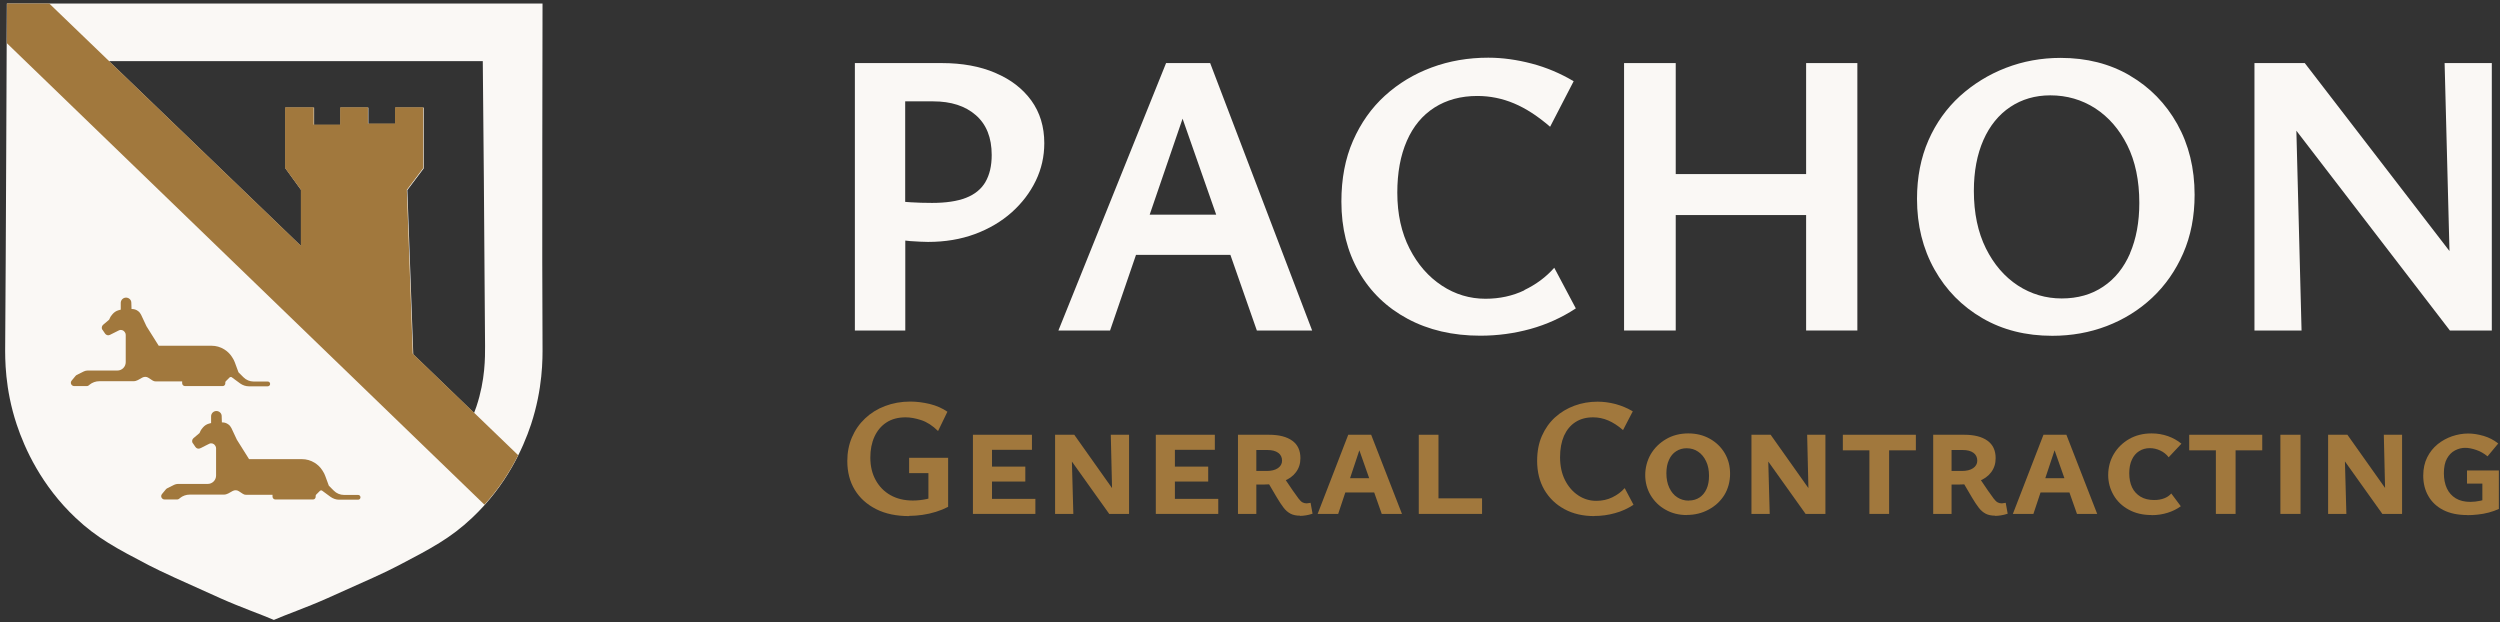 <svg width="241" height="60" viewBox="0 0 241 60" fill="none" xmlns="http://www.w3.org/2000/svg">
<rect x="0" y="0" width="241" height="60" fill="#333333" stroke="none"/>
<g clip-path="url(#clip0_188_1386)">
<path d="M87.64 49.751C86.41 49.751 85.35 49.531 84.46 49.081C83.57 48.631 82.88 48.011 82.4 47.221C81.92 46.431 81.68 45.501 81.68 44.441C81.68 43.611 81.83 42.851 82.13 42.151C82.43 41.451 82.85 40.851 83.4 40.331C83.94 39.821 84.58 39.421 85.32 39.141C86.06 38.861 86.87 38.711 87.75 38.711C88.35 38.711 88.98 38.791 89.62 38.941C90.27 39.101 90.84 39.351 91.33 39.691L90.43 41.551C89.9 41.031 89.36 40.681 88.81 40.501C88.26 40.321 87.75 40.231 87.3 40.231C86.58 40.231 85.97 40.391 85.46 40.721C84.95 41.051 84.57 41.511 84.3 42.091C84.03 42.681 83.9 43.351 83.9 44.111C83.9 44.931 84.07 45.651 84.41 46.271C84.75 46.891 85.22 47.381 85.84 47.731C86.46 48.081 87.17 48.251 88 48.251C88.44 48.251 88.88 48.201 89.32 48.111C89.76 48.021 90.17 47.861 90.55 47.631L89.5 48.841V45.611H87.64V44.131H91.4V48.861C91.03 49.051 90.64 49.211 90.22 49.341C89.8 49.471 89.37 49.571 88.94 49.631C88.51 49.691 88.07 49.731 87.64 49.731V49.751Z" fill="#A1783D"/>
<path d="M93.79 49.541V41.911H95.63V49.541H93.79ZM94.4 43.361V41.911H99.48V43.361H94.4ZM94.4 46.421V44.981H98.84V46.421H94.4ZM94.4 49.541V48.091H99.81V49.541H94.4Z" fill="#A1783D"/>
<path d="M101.71 49.541V41.911H103.26L103.47 49.541H101.71ZM107.79 49.541H106.93L102.41 43.201V41.911H103.56L107.71 47.771L107.79 49.541ZM108.84 41.911V49.541H107.26L107.08 41.911H108.84Z" fill="#A1783D"/>
<path d="M111.42 49.541V41.911H113.26V49.541H111.42ZM112.03 43.361V41.911H117.11V43.361H112.03ZM112.03 46.421V44.981H116.47V46.421H112.03ZM112.03 49.541V48.091H117.44V49.541H112.03Z" fill="#A1783D"/>
<path d="M119.34 49.541V41.911H122.34C123.3 41.911 124.04 42.101 124.57 42.481C125.1 42.861 125.36 43.421 125.36 44.171C125.36 44.691 125.22 45.131 124.93 45.521C124.64 45.911 124.24 46.191 123.7 46.401C123.17 46.611 122.53 46.711 121.77 46.711H120.24V45.401H122.1C122.56 45.401 122.93 45.311 123.19 45.131C123.45 44.951 123.59 44.711 123.59 44.411C123.59 44.091 123.47 43.831 123.22 43.651C122.97 43.471 122.63 43.381 122.19 43.381H121.11V49.541H119.35H119.34ZM125.33 49.711C124.96 49.711 124.66 49.651 124.41 49.521C124.16 49.391 123.94 49.201 123.74 48.941C123.54 48.681 123.32 48.351 123.09 47.961L122.22 46.481L123.7 45.921L124.62 47.281C124.86 47.621 125.04 47.881 125.18 48.061C125.32 48.241 125.44 48.361 125.55 48.421C125.66 48.481 125.78 48.521 125.91 48.521C125.98 48.521 126.06 48.521 126.14 48.501C126.22 48.491 126.29 48.481 126.34 48.471L126.53 49.521C126.29 49.601 126.08 49.651 125.88 49.681C125.68 49.711 125.5 49.731 125.32 49.731L125.33 49.711Z" fill="#A1783D"/>
<path d="M127.02 49.541L129.97 41.911H132.18L135.15 49.541H133.2L130.8 42.721H131.27L129 49.541H127.03H127.02ZM128.62 47.471L129.06 46.101H132.71L133.36 47.471H128.63H128.62Z" fill="#A1783D"/>
<path d="M136.77 49.541V41.911H138.67V49.541H136.77ZM137.38 49.541V48.041H142.87V49.541H137.38Z" fill="#A1783D"/>
<path d="M153.7 49.751C152.6 49.751 151.64 49.531 150.81 49.081C149.98 48.631 149.34 48.011 148.87 47.211C148.41 46.411 148.18 45.481 148.18 44.431C148.18 43.531 148.33 42.721 148.64 42.021C148.95 41.321 149.37 40.721 149.91 40.231C150.45 39.741 151.07 39.371 151.77 39.111C152.47 38.851 153.22 38.721 154.01 38.721C154.58 38.721 155.16 38.801 155.74 38.951C156.32 39.111 156.87 39.341 157.4 39.651L156.46 41.461C155.98 41.041 155.5 40.731 155.03 40.531C154.56 40.331 154.08 40.231 153.57 40.231C152.91 40.231 152.35 40.381 151.87 40.691C151.39 41.001 151.03 41.441 150.77 42.011C150.52 42.591 150.39 43.271 150.39 44.071C150.39 44.921 150.55 45.661 150.87 46.291C151.19 46.921 151.62 47.411 152.15 47.761C152.68 48.111 153.26 48.281 153.88 48.281C154.44 48.281 154.96 48.171 155.43 47.941C155.9 47.711 156.3 47.421 156.62 47.051L157.47 48.661C156.91 49.031 156.31 49.301 155.67 49.471C155.03 49.651 154.37 49.741 153.68 49.741L153.7 49.751Z" fill="#A1783D"/>
<path d="M162.61 49.651C161.85 49.651 161.16 49.481 160.55 49.131C159.94 48.791 159.47 48.321 159.12 47.741C158.78 47.161 158.6 46.511 158.6 45.801C158.6 45.091 158.78 44.401 159.13 43.791C159.49 43.181 159.98 42.701 160.61 42.331C161.24 41.961 161.96 41.781 162.76 41.781C163.52 41.781 164.21 41.951 164.82 42.291C165.43 42.631 165.91 43.091 166.26 43.681C166.61 44.271 166.78 44.931 166.78 45.671C166.78 46.411 166.59 47.131 166.22 47.731C165.84 48.331 165.34 48.791 164.7 49.131C164.07 49.471 163.37 49.641 162.6 49.641L162.61 49.651ZM162.8 48.251C163.2 48.251 163.54 48.151 163.83 47.961C164.12 47.771 164.35 47.491 164.51 47.141C164.67 46.791 164.75 46.361 164.75 45.871C164.75 45.331 164.66 44.871 164.47 44.471C164.28 44.071 164.03 43.761 163.7 43.541C163.38 43.321 163.01 43.211 162.59 43.211C162.21 43.211 161.88 43.311 161.58 43.501C161.28 43.691 161.05 43.971 160.89 44.331C160.72 44.691 160.64 45.121 160.64 45.631C160.64 46.141 160.73 46.621 160.92 47.021C161.11 47.421 161.36 47.731 161.69 47.941C162.01 48.151 162.38 48.261 162.8 48.261V48.251Z" fill="#A1783D"/>
<path d="M168.84 49.541V41.911H170.39L170.6 49.541H168.84ZM174.92 49.541H174.06L169.54 43.201V41.911H170.69L174.84 47.771L174.92 49.541ZM175.97 41.911V49.541H174.39L174.21 41.911H175.97Z" fill="#A1783D"/>
<path d="M177.65 43.411V41.911H184.69V43.411H177.65ZM180.21 49.541V41.911H182.11V49.541H180.21Z" fill="#A1783D"/>
<path d="M186.36 49.541V41.911H189.36C190.32 41.911 191.06 42.101 191.59 42.481C192.12 42.861 192.38 43.421 192.38 44.171C192.38 44.691 192.24 45.131 191.95 45.521C191.66 45.911 191.26 46.191 190.72 46.401C190.19 46.611 189.55 46.711 188.79 46.711H187.26V45.401H189.12C189.58 45.401 189.95 45.311 190.21 45.131C190.47 44.951 190.61 44.711 190.61 44.411C190.61 44.091 190.49 43.831 190.24 43.651C189.99 43.471 189.65 43.381 189.21 43.381H188.13V49.541H186.37H186.36ZM192.34 49.711C191.97 49.711 191.67 49.651 191.42 49.521C191.17 49.391 190.95 49.201 190.75 48.941C190.55 48.681 190.33 48.351 190.1 47.961L189.23 46.481L190.71 45.921L191.63 47.281C191.87 47.621 192.05 47.881 192.19 48.061C192.33 48.241 192.45 48.361 192.56 48.421C192.67 48.481 192.79 48.521 192.92 48.521C192.99 48.521 193.07 48.521 193.15 48.501C193.23 48.491 193.3 48.481 193.35 48.471L193.54 49.521C193.3 49.601 193.09 49.651 192.89 49.681C192.69 49.711 192.51 49.731 192.33 49.731L192.34 49.711Z" fill="#A1783D"/>
<path d="M194.04 49.541L196.99 41.911H199.2L202.17 49.541H200.22L197.82 42.721H198.29L196.02 49.541H194.05H194.04ZM195.64 47.471L196.08 46.101H199.73L200.38 47.471H195.65H195.64Z" fill="#A1783D"/>
<path d="M207.43 49.651C206.58 49.651 205.84 49.481 205.21 49.131C204.58 48.791 204.09 48.321 203.75 47.731C203.41 47.141 203.23 46.501 203.23 45.801C203.23 45.061 203.41 44.381 203.77 43.771C204.13 43.161 204.63 42.681 205.25 42.321C205.88 41.961 206.6 41.781 207.42 41.781C207.97 41.781 208.49 41.871 208.98 42.041C209.47 42.211 209.91 42.461 210.29 42.771L209.06 44.081C208.85 43.801 208.57 43.581 208.25 43.431C207.93 43.281 207.59 43.201 207.24 43.201C206.85 43.201 206.51 43.301 206.21 43.491C205.91 43.681 205.67 43.961 205.51 44.321C205.34 44.681 205.26 45.121 205.26 45.631C205.26 46.141 205.35 46.601 205.53 46.981C205.71 47.361 205.99 47.661 206.35 47.881C206.71 48.101 207.15 48.201 207.66 48.201C208.02 48.201 208.33 48.151 208.62 48.041C208.91 47.931 209.13 47.781 209.31 47.571L210.23 48.801C209.86 49.071 209.44 49.281 208.96 49.431C208.48 49.581 207.97 49.661 207.42 49.661L207.43 49.651Z" fill="#A1783D"/>
<path d="M211.04 43.411V41.911H218.08V43.411H211.04ZM213.61 49.541V41.911H215.51V49.541H213.61Z" fill="#A1783D"/>
<path d="M219.83 49.541V41.911H221.77V49.541H219.83Z" fill="#A1783D"/>
<path d="M224.43 49.541V41.911H225.98L226.19 49.541H224.43ZM230.52 49.541H229.66L225.14 43.201V41.911H226.29L230.44 47.771L230.52 49.541ZM231.56 41.911V49.541H229.98L229.8 41.911H231.56Z" fill="#A1783D"/>
<path d="M237.84 49.651C236.94 49.651 236.17 49.491 235.54 49.171C234.91 48.851 234.43 48.401 234.1 47.831C233.77 47.261 233.6 46.601 233.6 45.861C233.6 45.181 233.73 44.591 233.98 44.091C234.23 43.591 234.57 43.161 234.99 42.821C235.41 42.481 235.88 42.231 236.39 42.051C236.91 41.881 237.42 41.791 237.94 41.791C238.41 41.791 238.9 41.871 239.42 42.021C239.93 42.171 240.4 42.411 240.83 42.751L239.8 43.991C239.46 43.711 239.09 43.501 238.7 43.371C238.31 43.241 237.96 43.171 237.64 43.171C237.32 43.171 236.98 43.251 236.66 43.421C236.34 43.591 236.08 43.851 235.89 44.201C235.69 44.551 235.59 45.031 235.59 45.621C235.59 46.181 235.69 46.671 235.88 47.081C236.07 47.491 236.36 47.811 236.74 48.041C237.12 48.271 237.59 48.381 238.15 48.381C238.46 48.381 238.78 48.341 239.12 48.271C239.45 48.201 239.76 48.101 240.04 47.971L239.3 49.041V46.621H237.82V45.351H240.89V49.061C240.59 49.201 240.26 49.321 239.91 49.411C239.56 49.501 239.2 49.571 238.85 49.601C238.5 49.641 238.17 49.661 237.86 49.661L237.84 49.651Z" fill="#A1783D"/>
<path d="M95.94 7.021C94.46 6.391 92.75 6.081 90.79 6.081H82.41V31.861H87.27V23.191C87.43 23.211 87.58 23.231 87.74 23.241C88.5 23.291 89.07 23.321 89.46 23.321C91.11 23.321 92.61 23.071 93.99 22.561C95.36 22.051 96.54 21.351 97.54 20.461C98.53 19.571 99.3 18.561 99.85 17.421C100.4 16.281 100.67 15.081 100.67 13.801C100.67 12.211 100.25 10.841 99.42 9.691C98.58 8.541 97.43 7.651 95.95 7.031L95.94 7.021ZM95 17.541C94.59 18.231 93.97 18.741 93.12 19.071C92.27 19.401 91.18 19.561 89.85 19.561C89.12 19.561 88.44 19.541 87.81 19.501C87.65 19.491 87.45 19.471 87.26 19.461V9.771H89.96C91.68 9.771 93.05 10.211 94.07 11.101C95.09 11.991 95.6 13.271 95.6 14.941C95.6 15.981 95.4 16.851 94.99 17.551L95 17.541Z" fill="#FAF8F5"/>
<path d="M112.41 6.081L102.03 31.861H107.01L109.51 24.571H118.61L121.16 31.861H126.49L116.66 6.081H112.43H112.41ZM110.83 20.691L114 11.441L117.24 20.691H110.83Z" fill="#FAF8F5"/>
<path d="M146.96 27.98C145.81 28.53 144.56 28.8 143.2 28.8C141.69 28.8 140.28 28.381 138.99 27.53C137.7 26.68 136.66 25.491 135.88 23.96C135.1 22.43 134.7 20.64 134.7 18.57C134.7 16.64 135.01 14.97 135.62 13.581C136.23 12.181 137.12 11.111 138.28 10.37C139.44 9.631 140.82 9.251 142.41 9.251C143.64 9.251 144.82 9.491 145.96 9.971C147.1 10.45 148.25 11.2 149.43 12.22L151.7 7.831C150.42 7.071 149.07 6.501 147.66 6.131C146.25 5.761 144.85 5.561 143.47 5.561C141.54 5.561 139.72 5.871 138.02 6.501C136.32 7.131 134.82 8.031 133.51 9.221C132.2 10.411 131.18 11.861 130.43 13.57C129.68 15.28 129.31 17.23 129.31 19.43C129.31 21.991 129.87 24.241 130.99 26.191C132.11 28.14 133.68 29.651 135.69 30.73C137.7 31.811 140.04 32.361 142.7 32.361C144.37 32.361 145.98 32.141 147.54 31.71C149.09 31.28 150.55 30.62 151.91 29.73L149.83 25.811C149.05 26.701 148.08 27.421 146.93 27.971L146.96 27.98Z" fill="#FAF8F5"/>
<path d="M174.11 16.781H161.54V6.081H156.56V31.861H161.54V20.731H174.11V31.861H179.05V6.081H174.11V16.781Z" fill="#FAF8F5"/>
<path d="M205.32 7.281C203.37 6.141 201.15 5.581 198.64 5.581C196.79 5.581 195.03 5.901 193.37 6.541C191.71 7.181 190.24 8.091 188.94 9.261C187.65 10.441 186.63 11.861 185.9 13.531C185.17 15.201 184.8 17.081 184.8 19.171C184.8 21.701 185.36 23.971 186.48 25.971C187.6 27.971 189.14 29.531 191.1 30.671C193.06 31.811 195.3 32.371 197.84 32.371C199.69 32.371 201.44 32.061 203.09 31.431C204.73 30.801 206.19 29.901 207.46 28.711C208.73 27.521 209.73 26.091 210.46 24.421C211.19 22.751 211.56 20.871 211.56 18.781C211.56 16.221 211 13.951 209.89 11.961C208.78 9.981 207.25 8.411 205.31 7.281H205.32ZM205.34 24.421C204.74 25.801 203.88 26.881 202.75 27.631C201.63 28.391 200.29 28.771 198.75 28.771C197.21 28.771 195.8 28.351 194.52 27.521C193.24 26.681 192.21 25.491 191.44 23.941C190.67 22.391 190.28 20.541 190.28 18.401C190.28 16.521 190.59 14.891 191.2 13.501C191.81 12.121 192.68 11.051 193.79 10.311C194.9 9.571 196.19 9.191 197.65 9.191C199.24 9.191 200.69 9.611 201.98 10.441C203.27 11.281 204.3 12.461 205.07 14.001C205.84 15.541 206.23 17.401 206.23 19.561C206.23 21.411 205.93 23.031 205.33 24.421H205.34Z" fill="#FAF8F5"/>
<path d="M235.66 6.081L236.13 24.201L222.18 6.081H221.21H218.97H217.33V31.861H221.87L221.37 12.601L236.17 31.861H236.33H238.13H240.21V6.081H235.66Z" fill="#FAF8F5"/>
<path d="M52.3 0.341H24.23C16.41 0.341 8.47 0.341 0.66 0.341C0.66 0.341 0.56 26.361 0.5 33.301C0.49 34.581 0.46 37.461 1.61 40.921C2.38 43.241 4 46.821 7.29 49.921C9.36 51.881 11.29 52.891 14.35 54.491C15.62 55.151 17.52 56.001 21.27 57.681C23.24 58.561 25.28 59.271 26.4 59.761C27.51 59.271 29.56 58.561 31.53 57.681C35.28 56.011 37.19 55.161 38.45 54.491C41.51 52.891 43.44 51.881 45.51 49.921C48.8 46.821 50.42 43.241 51.19 40.921C52.33 37.461 52.31 34.591 52.3 33.301C52.24 26.361 52.3 0.341 52.3 0.341ZM26.4 5.891H46.54C46.63 14.061 46.67 21.111 46.71 26.521C46.73 29.131 46.74 31.411 46.76 33.361C46.76 34.411 46.79 36.601 45.93 39.181C45.86 39.381 45.79 39.591 45.7 39.811L39.84 34.161L39.27 18.331L40.85 16.231V10.371H38.13V11.941H35.51V10.371H32.83V12.041H30.28V10.371H27.52V16.231L29.04 18.331V23.741L10.5 5.891H26.4Z" fill="#FAF8F5"/>
<path d="M9.88 31.79L10.13 32.16C10.23 32.31 10.44 32.37 10.6 32.28L11.46 31.85C11.66 31.75 11.9 31.82 12.02 32.01L12.05 32.05C12.1 32.12 12.12 32.2 12.12 32.29V34.91C12.12 35.36 11.76 35.72 11.31 35.72H8.44C8.32 35.72 8.2 35.75 8.09 35.8L7.39 36.15C7.39 36.15 7.31 36.2 7.29 36.23L6.9 36.7C6.79 36.83 6.81 37.02 6.93 37.13C6.99 37.19 7.07 37.22 7.15 37.22H8.36C8.43 37.22 8.5 37.2 8.56 37.15L8.64 37.08C8.9 36.87 9.23 36.75 9.57 36.75H12.86C13.01 36.75 13.16 36.71 13.29 36.64L13.72 36.4C13.91 36.3 14.13 36.3 14.31 36.42L14.71 36.68C14.8 36.74 14.91 36.77 15.02 36.77H17.56V36.94C17.56 37.09 17.68 37.22 17.84 37.22H21.46C21.61 37.22 21.72 37.1 21.72 36.96V36.86C21.72 36.86 21.73 36.79 21.76 36.76L22.15 36.37C22.15 36.37 22.28 36.31 22.33 36.36L23.16 36.97C23.4 37.14 23.69 37.24 23.98 37.24H25.81C25.94 37.24 26.04 37.14 26.04 37.01C26.04 36.88 25.94 36.78 25.81 36.78H24.45C24.08 36.78 23.73 36.63 23.47 36.37L22.99 35.89L22.64 34.94C22.58 34.77 22.5 34.62 22.4 34.47L22.35 34.39C22.16 34.1 21.91 33.86 21.62 33.68C21.25 33.45 20.83 33.33 20.4 33.33H15.3L14.12 31.45L13.6 30.34C13.53 30.2 13.43 30.07 13.3 29.98C13.14 29.86 12.94 29.79 12.74 29.79H12.68L12.66 29.18C12.66 28.9 12.42 28.69 12.15 28.69C11.87 28.69 11.64 28.92 11.64 29.2V29.85L11.42 29.91C11.2 29.97 11.01 30.1 10.86 30.27L10.74 30.42C10.68 30.49 10.63 30.57 10.6 30.65L10.52 30.82L9.94 31.31C9.8 31.43 9.77 31.64 9.87 31.8L9.88 31.79Z" fill="#A1783D"/>
<path d="M18.59 42.721L18.84 43.091C18.94 43.241 19.15 43.301 19.31 43.211L20.17 42.781C20.37 42.681 20.61 42.751 20.73 42.941L20.76 42.981C20.81 43.051 20.83 43.131 20.83 43.221V45.841C20.83 46.291 20.47 46.651 20.02 46.651H17.15C17.03 46.651 16.91 46.681 16.8 46.731L16.1 47.081C16.1 47.081 16.02 47.131 16 47.161L15.61 47.631C15.5 47.761 15.52 47.951 15.64 48.061C15.7 48.121 15.78 48.151 15.86 48.151H17.07C17.14 48.151 17.21 48.131 17.27 48.081L17.35 48.011C17.61 47.801 17.94 47.681 18.28 47.681H21.57C21.72 47.681 21.87 47.641 22 47.571L22.43 47.331C22.62 47.231 22.84 47.231 23.02 47.351L23.42 47.611C23.51 47.671 23.62 47.701 23.73 47.701H26.27V47.871C26.27 48.021 26.39 48.151 26.55 48.151H30.17C30.32 48.151 30.43 48.031 30.43 47.891V47.791C30.43 47.791 30.44 47.721 30.47 47.691L30.86 47.301C30.86 47.301 30.99 47.241 31.04 47.291L31.87 47.901C32.11 48.071 32.4 48.171 32.69 48.171H34.52C34.65 48.171 34.75 48.071 34.75 47.941C34.75 47.811 34.65 47.711 34.52 47.711H33.16C32.79 47.711 32.44 47.561 32.18 47.301L31.7 46.821L31.35 45.871C31.29 45.701 31.21 45.551 31.11 45.401L31.06 45.321C30.87 45.031 30.62 44.791 30.33 44.611C29.96 44.381 29.54 44.261 29.11 44.261H24.01L22.83 42.381L22.31 41.271C22.24 41.131 22.14 41.001 22.01 40.911C21.85 40.791 21.65 40.721 21.45 40.721H21.39L21.37 40.111C21.37 39.831 21.13 39.621 20.86 39.621C20.58 39.621 20.35 39.851 20.35 40.131V40.781L20.13 40.841C19.91 40.901 19.72 41.031 19.57 41.201L19.45 41.351C19.39 41.421 19.34 41.501 19.31 41.581L19.23 41.751L18.65 42.241C18.51 42.361 18.48 42.571 18.58 42.731L18.59 42.721Z" fill="#A1783D"/>
<path d="M39.79 34.091L39.22 18.301L40.8 16.201V10.341H38.08V11.911H35.47V10.341H32.79V12.011H30.24V10.341H27.48V16.201L29 18.291V23.681C20.91 15.901 12.83 8.121 4.75 0.341C3.37 0.341 2.06 0.341 0.68 0.341L0.66 4.161C16.03 19.001 31.33 33.811 46.7 48.651C47.29 48.001 47.92 47.221 48.54 46.301C49.12 45.441 49.58 44.621 49.95 43.881C46.56 40.621 43.18 37.351 39.79 34.091Z" fill="#A1783D"/>
</g>
<defs>
<clipPath id="clip0_188_1386">
<rect width="240.37" height="59.41" fill="white" transform="translate(0.5 0.341)"/>
</clipPath>
</defs>
</svg>
